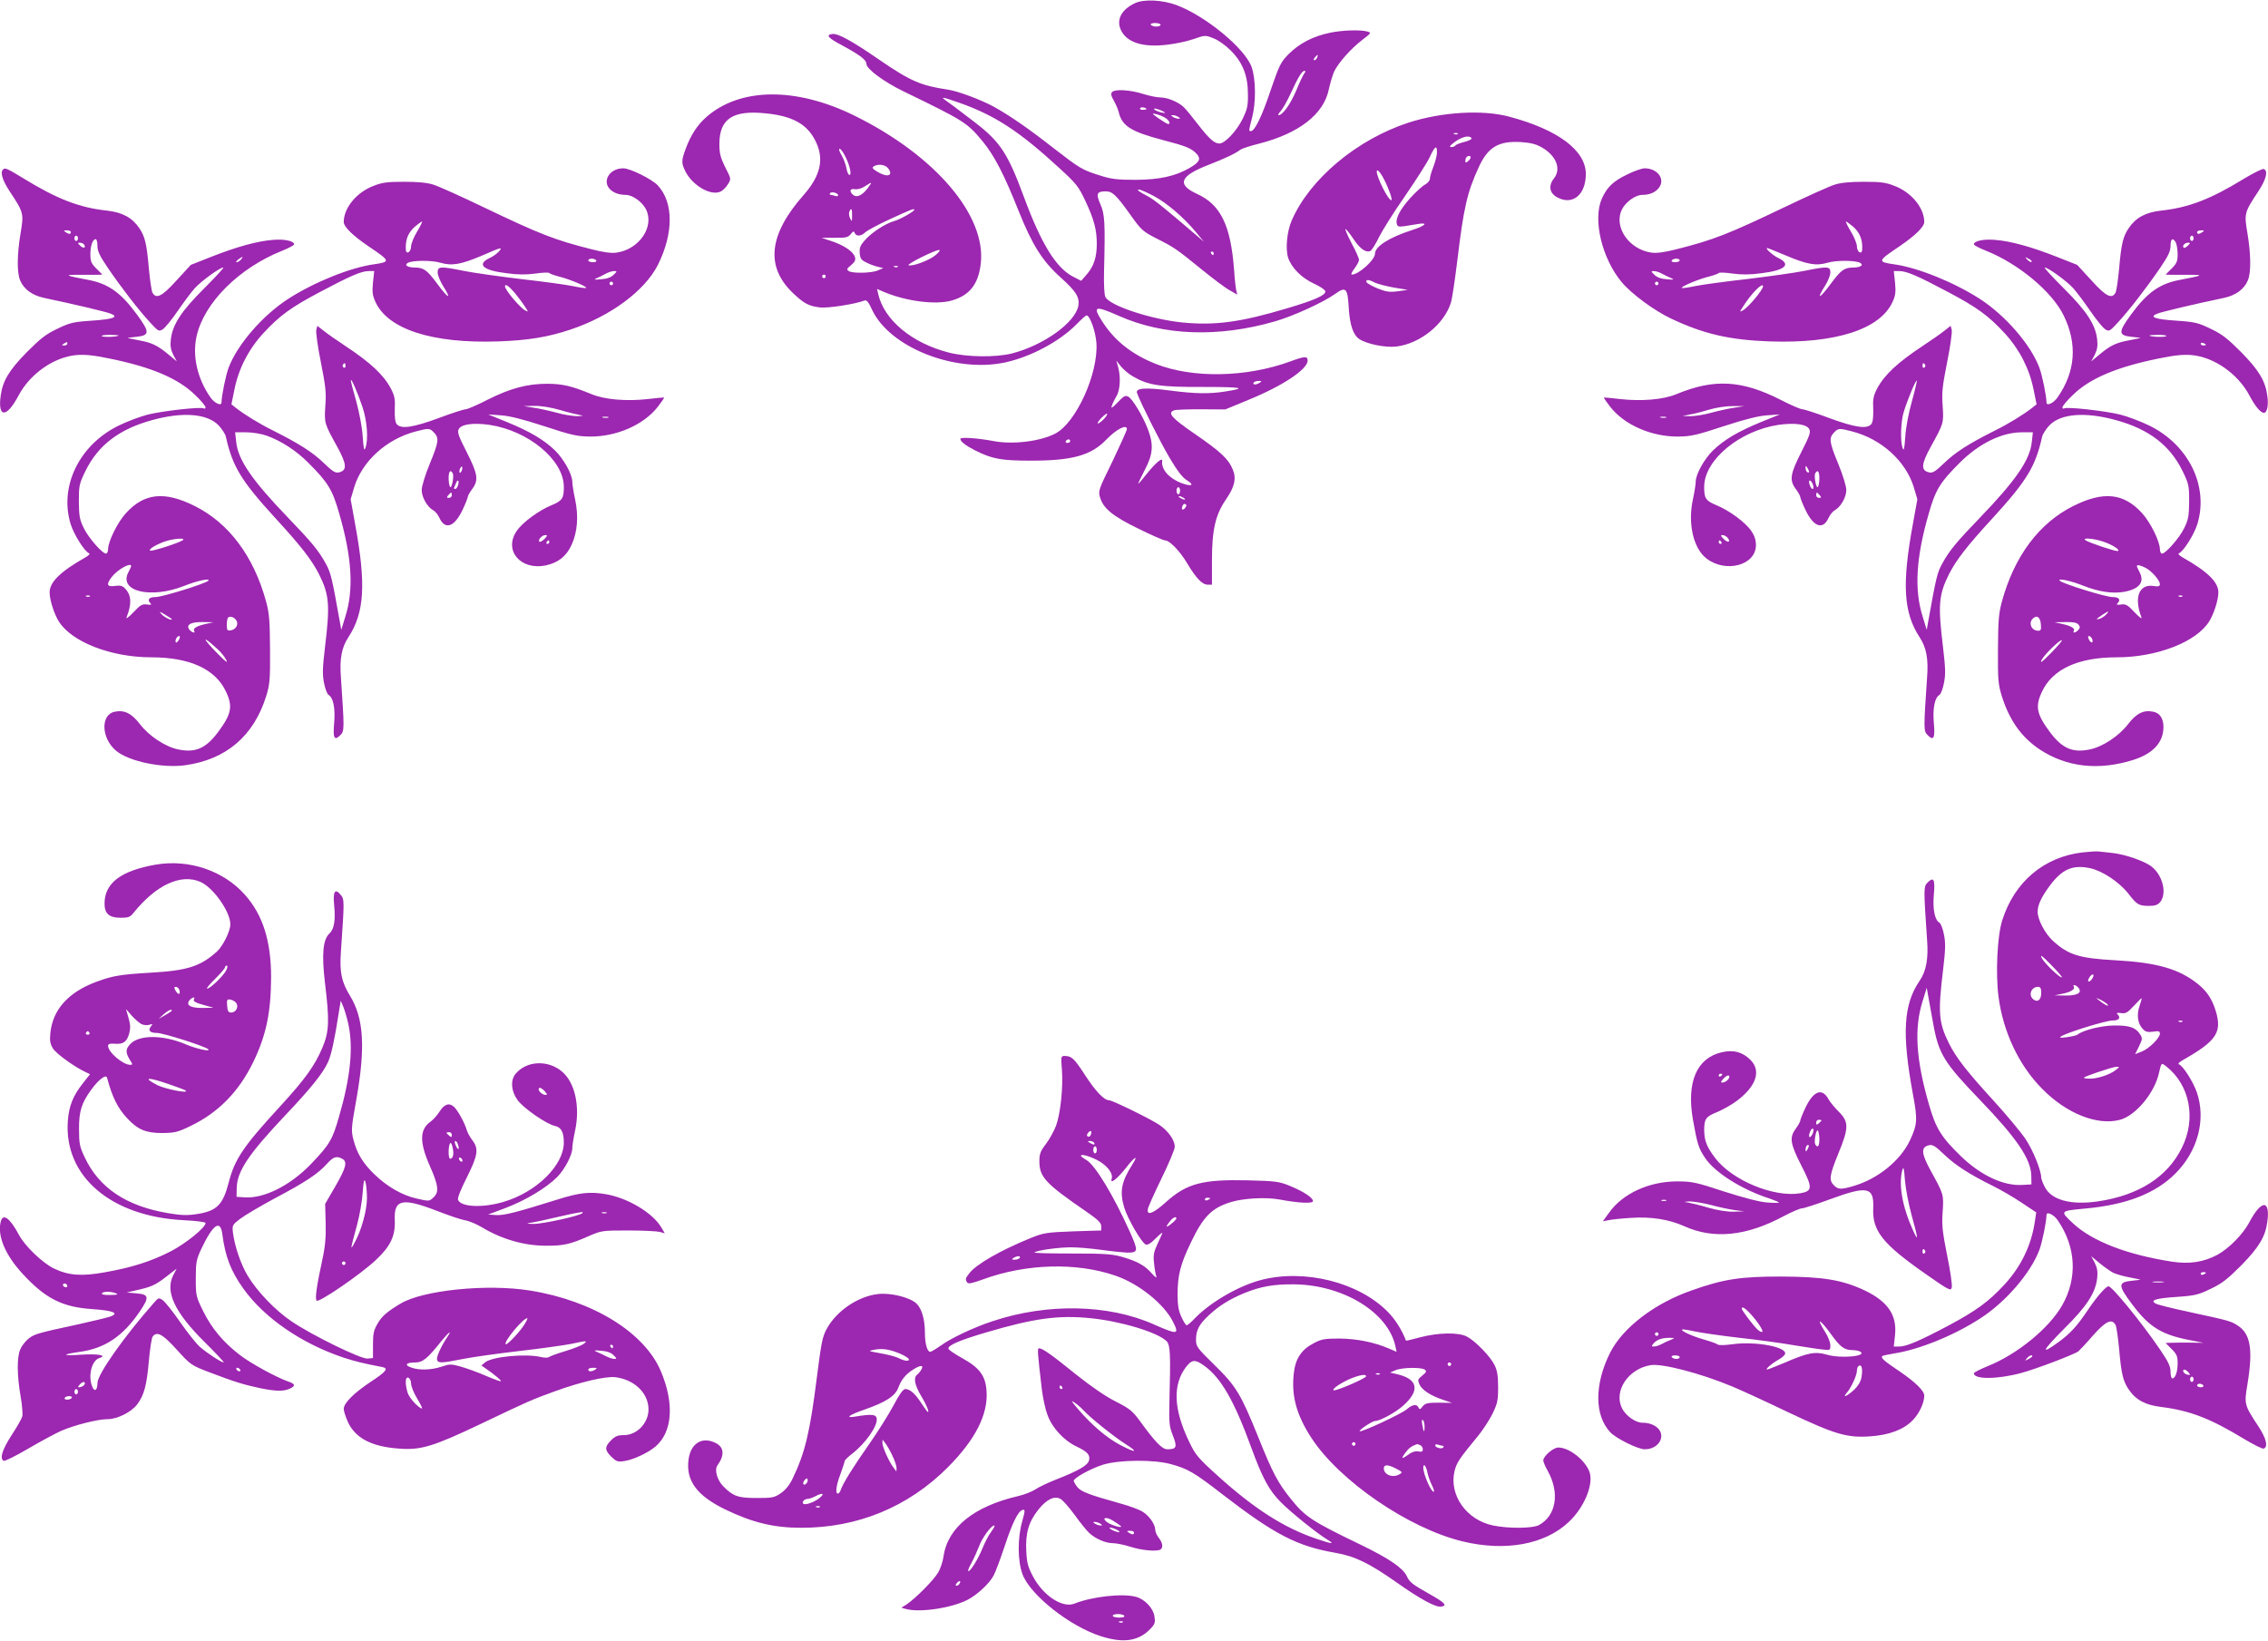 <?xml version="1.0" standalone="no"?>
<!DOCTYPE svg PUBLIC "-//W3C//DTD SVG 20010904//EN"
 "http://www.w3.org/TR/2001/REC-SVG-20010904/DTD/svg10.dtd">
<svg version="1.0" xmlns="http://www.w3.org/2000/svg"
 width="1280pt" height="926pt" viewBox="0 0 1280 926"
 preserveAspectRatio="xMidYMid meet">
<g transform="translate(0,926) scale(0.1,-0.1)"
fill="#9c27b0" stroke="none">
<path d="M6405 9242 c-75 -36 -104 -90 -81 -147 31 -74 125 -105 266 -87 47 5
113 20 148 32 62 22 65 22 110 4 27 -10 68 -39 98 -69 67 -67 97 -141 97 -247
1 -66 -4 -85 -31 -141 -34 -68 -99 -137 -130 -137 -29 0 -58 27 -121 108 -32
42 -69 87 -82 99 -32 29 -91 53 -131 53 -18 0 -62 9 -97 20 -73 23 -157 28
-174 11 -9 -9 -7 -21 9 -49 12 -20 24 -50 28 -66 19 -78 69 -109 251 -157 131
-34 160 -46 190 -79 24 -27 14 -46 -41 -78 -82 -47 -170 -66 -304 -67 -104 0
-138 4 -200 24 -103 32 -114 39 -264 155 -139 109 -246 183 -336 233 -73 40
-204 89 -260 97 -153 23 -210 47 -388 169 -155 107 -234 150 -265 145 -38 -5
-24 -22 54 -63 103 -56 139 -83 139 -106 0 -28 100 -102 210 -155 342 -166
358 -176 445 -281 67 -81 122 -188 204 -394 76 -190 134 -283 237 -375 87 -78
108 -112 100 -160 -18 -95 -196 -223 -375 -269 -92 -23 -254 -21 -356 5 -208
53 -366 184 -399 332 l-6 27 37 -16 c127 -54 295 -75 385 -49 100 29 149 91
163 206 33 272 -255 611 -710 836 -331 164 -648 161 -839 -7 -51 -45 -88 -102
-117 -181 -24 -66 -24 -79 0 -127 41 -79 142 -137 196 -113 14 6 33 25 43 42
19 30 19 30 -15 96 -27 55 -33 78 -33 131 0 143 76 193 264 173 148 -15 230
-60 277 -153 52 -101 32 -197 -65 -307 -197 -223 -217 -403 -63 -552 64 -61
90 -75 153 -83 43 -6 199 18 254 39 11 4 23 -10 42 -53 99 -211 465 -357 749
-297 145 31 308 118 404 215 27 28 53 51 57 51 19 0 51 -89 56 -156 11 -172
-114 -449 -232 -511 -84 -44 -237 -63 -346 -43 -95 18 -190 24 -190 13 0 -15
30 -38 85 -66 96 -48 147 -57 314 -57 235 0 340 30 426 120 56 58 115 88 115
58 0 -7 -37 -88 -81 -181 -80 -163 -82 -168 -70 -206 18 -61 73 -106 218 -176
73 -36 139 -65 148 -65 26 0 85 -61 126 -131 50 -83 84 -119 115 -119 l24 0 0
138 c0 174 20 258 81 346 47 69 58 116 36 167 -24 59 -69 100 -211 198 -134
92 -159 120 -120 135 9 4 78 6 153 6 l136 -1 133 55 c193 79 332 172 332 221
0 26 -17 25 -98 -5 -249 -91 -552 -96 -759 -14 -136 54 -234 132 -303 241 -55
86 -41 90 95 30 252 -112 562 -123 880 -31 102 29 273 107 340 155 61 44 71
33 77 -79 6 -97 25 -153 60 -176 42 -28 148 -49 208 -42 133 16 269 124 308
246 7 19 23 128 37 242 36 298 55 381 120 523 52 115 113 151 240 143 56 -4
84 -11 120 -32 79 -47 107 -120 65 -173 -33 -42 -25 -85 21 -108 86 -45 159
17 159 133 0 133 -158 251 -434 324 -151 40 -380 26 -566 -34 -292 -95 -560
-319 -661 -555 -26 -62 -35 -158 -19 -208 19 -57 77 -115 148 -147 35 -16 62
-35 62 -43 0 -22 -61 -49 -212 -94 -267 -80 -409 -99 -596 -81 -176 18 -407
94 -433 143 -7 11 -10 73 -8 151 7 272 4 317 -21 374 -26 59 -20 72 31 72 37
0 59 -21 137 -130 63 -89 72 -96 147 -135 102 -51 113 -59 256 -175 65 -53
137 -107 160 -119 l42 -24 -6 24 c-3 13 -9 65 -12 114 -19 254 -76 370 -210
431 -116 53 -95 102 67 164 90 35 154 65 178 85 8 6 56 22 105 34 227 58 367
167 395 309 7 32 20 75 29 97 23 49 94 130 161 181 48 37 50 39 28 46 -41 11
-141 8 -213 -7 -95 -20 -170 -59 -231 -119 -47 -48 -53 -61 -103 -206 -49
-147 -90 -230 -111 -230 -13 0 -13 1 6 74 23 86 22 218 -2 287 -37 105 -257
287 -423 350 -81 30 -185 35 -236 11z m145 -122 c0 -5 -11 -10 -24 -10 -14 0
-28 5 -31 10 -4 6 7 10 24 10 17 0 31 -4 31 -10z m884 -185 c-4 -8 -11 -15
-16 -15 -6 0 -5 6 2 15 7 8 14 15 16 15 2 0 1 -7 -2 -15z m-72 -88 c-6 -7 -27
-50 -46 -97 -33 -78 -77 -140 -100 -140 -5 0 0 10 12 23 11 12 37 57 56 99 41
90 64 128 78 128 7 0 7 -5 0 -13z m-1945 -168 c199 -71 335 -159 562 -368 96
-88 108 -103 147 -186 49 -105 64 -162 64 -241 0 -76 -17 -127 -56 -172 l-32
-37 -47 24 c-95 50 -178 184 -275 446 -92 249 -134 313 -276 423 -122 93 -139
106 -165 124 -34 24 -22 22 78 -13z m1053 -35 c0 -2 -9 -4 -21 -4 -11 0 -18 4
-14 10 5 8 35 3 35 -6z m100 -16 c10 -6 6 -7 -15 -3 -16 4 -34 11 -40 17 -12
12 31 1 55 -14z m8 -34 c21 -14 30 -34 15 -34 -5 0 -28 14 -53 31 -41 29 -42
31 -15 25 17 -4 40 -14 53 -22z m72 6 c13 -9 13 -10 0 -10 -8 0 -22 5 -30 10
-13 9 -13 10 0 10 8 0 22 -5 30 -10z m1577 -96 c-3 -3 -12 -4 -19 -1 -8 3 -5
6 6 6 11 1 17 -2 13 -5z m78 -24 c3 -5 -15 -15 -40 -21 -25 -6 -48 -15 -51
-20 -3 -5 -13 -9 -22 -9 -13 0 -12 5 8 21 45 36 92 49 105 29z m-195 -80 c0
-16 -9 -52 -20 -80 -11 -28 -20 -59 -20 -69 0 -10 -12 -24 -26 -32 -15 -7 -53
-42 -85 -77 -58 -64 -86 -119 -75 -148 6 -17 7 -17 114 1 67 12 49 -9 -30 -34
-127 -41 -208 -92 -208 -133 0 -35 -92 -118 -131 -118 -6 0 0 15 15 34 14 19
26 41 26 49 0 9 -18 50 -41 92 -22 42 -38 79 -36 82 3 2 22 -21 43 -52 38 -58
71 -82 97 -72 8 3 31 39 50 79 20 40 86 145 147 232 60 88 123 185 138 217 30
65 42 73 42 29z m-3335 -32 c25 -52 33 -104 16 -94 -5 3 -12 22 -15 41 -4 20
-16 51 -27 70 -13 21 -16 35 -10 35 7 0 23 -24 36 -52z m3525 3 c0 -5 -7 -14
-15 -21 -12 -10 -15 -10 -15 2 0 8 3 18 7 21 9 10 23 9 23 -2z m-3286 -63 c29
-41 -7 -51 -63 -17 -27 16 -31 23 -20 30 26 16 67 10 83 -13z m2797 -60 c28
-54 50 -118 41 -118 -17 0 -82 128 -82 162 0 18 21 -4 41 -44z m-2916 -53
c-31 -39 -60 -52 -80 -35 -24 20 -18 38 10 32 15 -2 38 4 57 17 43 27 43 27
13 -14z m1616 -41 c74 -39 171 -122 241 -207 l43 -52 -50 43 c-168 144 -230
194 -263 212 -56 29 -70 40 -53 40 7 0 44 -16 82 -36z m-1781 4 c0 -6 -7 -7
-16 -4 -9 3 -20 6 -25 6 -6 0 -8 4 -5 9 8 12 46 2 46 -11z m79 -115 c0 -34 -1
-36 -11 -16 -6 12 -8 29 -5 37 11 27 17 18 16 -21z m351 33 c0 -9 -81 -55
-114 -64 -50 -14 -128 -65 -166 -109 -25 -28 -30 -42 -28 -71 2 -31 9 -40 38
-54 19 -10 49 -20 65 -24 l30 -7 -30 -13 c-35 -16 -144 -18 -165 -4 -13 9 -11
14 14 34 21 18 26 29 21 45 -9 31 -61 66 -129 89 l-60 20 74 0 c63 -1 76 2 91
20 14 18 18 19 23 7 8 -21 36 -19 61 5 11 10 74 44 140 74 115 53 135 61 135
52z m120 -256 c-36 -30 -130 -65 -152 -57 -14 5 148 86 172 86 9 0 0 -12 -20
-29z m1570 10 c0 -5 -2 -10 -4 -10 -3 0 -8 5 -11 10 -3 6 -1 10 4 10 6 0 11
-4 11 -10z m-1783 -76 c-3 -3 -12 -4 -19 -1 -8 3 -5 6 6 6 11 1 17 -2 13 -5z
m-407 -54 c0 -5 -4 -10 -10 -10 -5 0 -10 5 -10 10 0 6 5 10 10 10 6 0 10 -4
10 -10z m3099 -35 c16 -8 64 -20 107 -28 l79 -13 -56 -8 c-47 -6 -66 -3 -114
16 -32 13 -60 29 -63 36 -5 16 13 15 47 -3z m-1366 -529 c88 -51 153 -61 395
-60 222 0 253 -6 131 -25 -90 -15 -173 -14 -317 5 -138 18 -195 14 -185 -14
19 -54 132 -279 185 -368 44 -74 72 -110 97 -125 46 -28 25 -37 -33 -15 -69
27 -113 77 -107 124 4 24 -37 -10 -85 -70 -25 -32 -47 -58 -50 -58 -2 0 14 34
36 76 47 89 52 142 19 230 -28 74 -87 172 -111 185 -17 9 -26 4 -60 -32 -32
-33 -39 -37 -33 -19 4 13 16 37 26 54 21 34 25 110 9 166 l-10 35 26 -33 c14
-17 44 -43 67 -56z m717 -36 c-20 -13 -43 -13 -35 0 3 6 16 10 28 10 18 0 19
-2 7 -10z m-880 -205 c-13 -14 -28 -25 -34 -25 -5 0 3 13 19 30 16 16 31 28
33 25 3 -3 -5 -16 -18 -30z m-190 -125 c0 -5 -7 -10 -16 -10 -8 0 -12 5 -9 10
3 6 10 10 16 10 5 0 9 -4 9 -10z m620 -280 c0 -11 -4 -20 -10 -20 -5 0 -10 9
-10 20 0 11 5 20 10 20 6 0 10 -9 10 -20z m20 -40 c8 -5 11 -10 5 -10 -5 0
-17 5 -25 10 -8 5 -10 10 -5 10 6 0 17 -5 25 -10z m9 -56 c-14 -18 -24 -11
-15 11 3 9 11 13 16 10 8 -5 7 -11 -1 -21z"/>
<path d="M17 8303 c-17 -16 -3 -61 37 -122 80 -121 81 -125 62 -238 -20 -120
-21 -223 -2 -266 20 -49 68 -84 133 -98 176 -37 352 -79 377 -89 50 -19 15
-32 -108 -40 -104 -7 -123 -12 -193 -46 -64 -30 -95 -55 -172 -132 -100 -102
-136 -162 -147 -245 -18 -128 34 -127 102 3 65 121 199 215 326 226 46 4 96
-1 188 -20 235 -48 386 -112 481 -205 33 -31 59 -63 59 -70 0 -7 -4 -9 -10 -6
-16 10 -231 -14 -316 -35 -43 -11 -117 -39 -164 -62 -223 -109 -337 -344 -271
-557 18 -58 79 -155 104 -164 7 -2 -3 -13 -21 -23 -141 -80 -202 -139 -202
-198 0 -41 25 -120 51 -162 72 -117 295 -204 523 -204 218 0 363 -67 422 -195
39 -83 30 -126 -46 -228 -69 -92 -128 -117 -224 -97 -73 15 -166 76 -218 145
-46 59 -86 79 -140 68 -82 -16 -77 -151 8 -221 72 -60 262 -99 390 -81 230 32
386 165 456 389 21 68 23 92 22 265 -1 161 -4 202 -22 269 -70 257 -211 445
-405 541 -169 84 -283 72 -386 -41 -47 -51 -101 -160 -101 -204 0 -10 -4 -21
-9 -24 -15 -10 -100 85 -128 143 -24 49 -27 68 -28 151 0 90 2 99 38 173 71
144 189 235 376 286 171 47 308 37 373 -28 20 -21 40 -51 43 -67 37 -166 86
-247 275 -454 150 -163 209 -240 250 -320 59 -118 63 -174 34 -414 -14 -118
-15 -154 -5 -202 6 -32 18 -62 25 -66 27 -15 39 -76 32 -158 -8 -87 1 -103 35
-69 23 23 23 31 3 326 -8 105 4 168 42 226 91 139 101 299 38 640 l-25 139 20
68 c45 147 182 272 348 315 74 19 78 19 103 -7 29 -31 26 -53 -25 -177 -26
-63 -45 -126 -45 -147 0 -41 32 -96 65 -114 11 -6 26 -24 34 -41 32 -72 85
-55 132 44 16 34 29 67 29 73 0 5 11 25 25 44 37 50 32 84 -31 208 -47 92 -54
113 -45 130 15 28 82 37 174 24 218 -33 416 -196 419 -346 1 -68 -8 -82 -68
-107 -72 -29 -166 -98 -198 -146 -75 -110 22 -224 165 -194 70 15 116 52 145
116 33 72 40 161 20 255 -9 41 -16 86 -16 100 0 43 -48 129 -98 178 -64 61
-140 106 -271 160 l-106 43 70 -5 c49 -3 122 -21 245 -61 155 -51 185 -58 260
-59 151 -1 305 67 384 170 20 26 35 48 34 50 -2 1 -41 -2 -88 -8 -123 -14
-248 -4 -323 28 -113 46 -160 57 -247 58 -115 0 -211 -26 -338 -90 -58 -30
-114 -54 -124 -54 -10 0 -79 -22 -153 -50 -144 -53 -212 -63 -236 -34 -9 11
-12 39 -11 84 3 57 -1 76 -22 117 -41 77 -114 146 -261 243 -44 29 -97 66
-117 82 l-37 29 -6 -23 c-3 -13 8 -95 26 -183 27 -136 31 -173 25 -247 -6 -97
-6 -97 68 -231 53 -97 56 -132 10 -143 -21 -5 -35 3 -87 53 -63 61 -139 109
-284 182 -81 40 -163 91 -212 129 l-25 20 17 83 c23 117 80 228 163 318 92
100 159 148 320 233 173 92 234 118 275 118 l31 0 -7 -64 c-5 -53 -3 -73 13
-108 69 -156 321 -238 694 -225 168 6 280 24 408 67 227 76 419 219 493 365
89 178 89 353 -1 449 -33 35 -156 96 -194 96 -42 0 -75 -20 -89 -51 -21 -52
28 -99 103 -99 37 0 92 -39 113 -80 51 -98 -37 -228 -166 -246 -31 -4 -74 2
-144 20 -205 52 -285 83 -605 236 -129 62 -257 120 -285 128 -34 11 -86 16
-165 16 -96 0 -125 -4 -174 -24 -94 -36 -166 -124 -166 -203 0 -27 51 -77 141
-138 123 -83 125 -87 28 -101 -131 -18 -337 -101 -481 -194 -145 -93 -289
-259 -338 -390 -16 -44 -39 -155 -40 -196 0 -22 -41 -3 -63 30 -73 105 -102
232 -78 342 41 189 238 387 484 485 37 15 67 31 67 36 0 19 -56 31 -120 25
-88 -7 -201 -38 -344 -94 l-119 -47 -80 -87 c-83 -92 -116 -108 -137 -69 -5
11 -14 72 -20 137 -12 138 -22 179 -53 225 -40 60 -95 90 -181 100 -158 17
-281 64 -475 183 -94 57 -103 61 -114 49z m2337 -350 c-19 -31 -34 -69 -34
-84 0 -15 -7 -29 -15 -33 -12 -4 -15 3 -15 29 0 49 17 86 53 117 18 15 35 27
39 28 3 0 -9 -26 -28 -57z m-1954 -3 c0 -13 -11 -13 -30 0 -12 8 -11 10 8 10
12 0 22 -4 22 -10z m40 -35 c0 -8 -4 -15 -10 -15 -5 0 -10 7 -10 15 0 8 5 15
10 15 6 0 10 -7 10 -15z m110 -43 c0 -30 13 -57 60 -126 73 -107 173 -237 238
-307 45 -49 49 -51 70 -38 13 8 51 54 85 104 34 49 77 107 96 128 37 41 142
117 161 117 6 0 -43 -53 -107 -117 -130 -129 -180 -206 -189 -290 -4 -36 0
-57 14 -86 l20 -37 -47 39 c-61 51 -94 67 -166 80 -32 6 -61 12 -64 13 -3 1
19 4 49 7 76 8 76 26 2 127 -91 124 -162 174 -278 195 -127 24 -134 28 -54 28
41 0 89 0 106 0 l32 1 -34 34 c-29 29 -34 41 -34 81 0 48 13 85 30 85 6 0 10
-17 10 -38z m-75 7 c12 -19 -5 -23 -22 -6 -16 16 -16 17 -1 17 9 0 20 -5 23
-11z m2340 -39 c-11 -12 -33 -28 -51 -36 -76 -36 -39 -70 94 -86 65 -9 112 -9
164 -2 40 6 75 7 78 3 3 -4 28 -13 55 -20 58 -14 160 -57 153 -64 -2 -3 -36 2
-74 10 -38 8 -170 26 -294 40 -124 15 -268 35 -322 46 -134 27 -148 26 -148
-9 0 -15 14 -49 30 -75 52 -82 31 -75 -32 11 -58 78 -76 91 -125 92 -42 0 -63
13 -42 26 25 15 135 16 185 1 65 -19 116 -10 238 42 105 46 116 49 91 21z
m-1455 -45 c-7 -8 -18 -15 -24 -15 -6 0 -2 7 8 15 25 19 32 19 16 0z m2005 -5
c4 -6 -5 -10 -19 -10 -14 0 -26 5 -26 10 0 6 9 10 19 10 11 0 23 -4 26 -10z
m98 -81 c-14 -14 -37 -23 -69 -25 -43 -4 -46 -3 -24 7 14 6 36 17 50 25 14 7
34 14 45 14 19 0 19 -1 -2 -21z m-3 -49 c0 -5 -4 -10 -10 -10 -5 0 -10 5 -10
10 0 6 5 10 10 10 6 0 10 -4 10 -10z m-554 -54 c20 -25 46 -59 57 -77 20 -31
20 -31 1 -21 -30 16 -114 116 -114 136 0 17 23 1 56 -38z m-2237 -240 c-8 -8
-88 -10 -95 -3 -4 4 17 7 46 7 29 0 51 -2 49 -4z m-289 -46 c0 -5 -8 -10 -17
-10 -15 0 -16 2 -3 10 19 12 20 12 20 0z m1570 -126 c0 -8 -5 -12 -10 -9 -6 4
-8 11 -5 16 9 14 15 11 15 -7z m96 -232 c26 -77 34 -185 16 -231 -7 -19 -10
-5 -15 65 -3 52 -19 134 -36 197 -17 59 -31 113 -31 120 1 18 38 -68 66 -151z
m1114 -16 c47 -14 99 -26 115 -29 22 -3 18 -4 -15 -6 -25 0 -79 8 -120 20 -41
11 -99 24 -130 28 l-55 9 60 1 c38 1 93 -8 145 -23z m273 -43 c-7 -2 -21 -2
-30 0 -10 3 -4 5 12 5 17 0 24 -2 18 -5z m-1928 -102 c81 -29 167 -84 236
-154 110 -110 135 -150 174 -287 72 -249 82 -429 34 -580 l-23 -75 -7 40 c-46
257 -52 283 -81 335 -40 73 -81 122 -214 260 -202 210 -281 325 -291 426 l-6
54 62 0 c35 0 85 -8 116 -19z m1101 -197 c-4 -9 -9 -15 -11 -12 -3 3 -3 13 1
22 4 9 9 15 11 12 3 -3 3 -13 -1 -22z m-51 -15 c8 -13 -3 -79 -13 -79 -4 0 -9
20 -10 45 -1 43 9 58 23 34z m30 -68 c-3 -12 -11 -21 -16 -21 -6 0 -8 3 -6 8
2 4 7 16 11 26 9 25 20 13 11 -13z m-35 -56 c0 -8 -7 -15 -16 -15 -14 0 -14 3
-4 15 7 8 14 15 16 15 2 0 4 -7 4 -15z m523 -247 c-13 -12 -25 -19 -29 -15
-10 10 16 37 34 37 13 0 12 -4 -5 -22z m-2043 -8 c-25 -16 -169 -62 -181 -58
-16 5 28 33 82 52 50 17 124 22 99 6z m2070 -10 c0 -5 -5 -10 -11 -10 -5 0 -7
5 -4 10 3 6 8 10 11 10 2 0 4 -4 4 -10z m-2360 -135 c0 -4 -7 -19 -16 -36 -55
-107 127 -151 318 -75 70 28 149 45 133 28 -18 -17 -259 -92 -298 -92 -37 0
-48 -15 -27 -36 7 -7 1 -9 -20 -6 -27 4 -38 -2 -77 -44 -26 -27 -43 -40 -39
-29 30 76 28 124 -6 161 -16 18 -27 21 -59 17 -46 -7 -51 9 -17 52 32 41 108
83 108 60z m-233 -171 c-3 -3 -12 -4 -19 -1 -8 3 -5 6 6 6 11 1 17 -2 13 -5z
m463 -129 c0 -10 -41 10 -57 27 -17 19 -15 19 20 -2 20 -12 37 -23 37 -25z
m364 -7 c14 -23 -3 -52 -33 -56 -18 -3 -21 2 -21 31 0 18 3 37 7 41 11 11 35
3 47 -16z m-174 -20 c-49 -11 -73 -25 -64 -39 9 -15 -13 -10 -26 6 -23 28 5
45 74 44 l61 -1 -45 -10z m-150 -89 c-7 -11 -14 -18 -17 -15 -8 8 5 36 17 36
7 0 7 -6 0 -21z m218 -53 c19 -17 41 -44 49 -61 11 -21 -4 -10 -51 38 -89 91
-87 105 2 23z"/>
<path d="M9185 8276 c-80 -38 -115 -72 -144 -136 -53 -117 -1 -337 111 -472
55 -66 183 -161 281 -207 182 -86 329 -120 555 -128 373 -13 625 69 694 225
16 35 18 55 13 108 l-7 64 31 0 c41 0 102 -26 275 -118 161 -85 228 -133 320
-233 83 -90 140 -201 163 -318 l17 -83 -25 -20 c-49 -38 -131 -89 -212 -129
-145 -73 -221 -121 -284 -182 -52 -50 -66 -58 -87 -53 -46 11 -43 46 10 143
74 134 74 134 68 231 -6 74 -2 111 25 247 18 88 29 170 26 183 l-6 23 -37 -29
c-20 -16 -73 -53 -117 -82 -147 -97 -220 -166 -261 -243 -21 -41 -25 -60 -22
-117 1 -45 -2 -73 -11 -84 -24 -29 -92 -19 -236 34 -74 28 -143 50 -153 50
-10 0 -66 24 -124 54 -219 111 -374 119 -585 32 -75 -32 -200 -42 -323 -28
-47 6 -86 9 -88 8 -1 -2 14 -24 34 -50 79 -103 233 -171 384 -170 75 1 105 8
260 59 123 40 196 58 245 61 l70 5 -106 -43 c-131 -54 -207 -99 -271 -160 -50
-49 -98 -135 -98 -178 0 -14 -7 -59 -16 -100 -29 -137 3 -276 78 -333 109 -83
278 -37 278 76 0 29 -8 54 -26 80 -32 48 -126 117 -198 146 -60 25 -69 39 -68
107 3 150 201 313 419 346 92 13 159 4 174 -24 9 -17 2 -38 -45 -130 -63 -124
-68 -158 -31 -208 14 -19 25 -39 25 -44 0 -6 13 -39 29 -73 47 -99 100 -116
132 -44 8 17 23 35 34 41 33 18 65 73 65 114 0 21 -19 84 -45 147 -51 124 -54
146 -25 177 25 26 29 26 103 7 166 -43 303 -168 348 -315 l20 -68 -25 -139
c-63 -341 -53 -501 38 -640 38 -58 50 -121 42 -226 -20 -295 -20 -303 3 -326
34 -34 43 -18 35 69 -7 82 5 143 32 158 7 4 19 34 25 66 10 48 9 84 -5 202
-29 240 -25 296 34 414 41 80 100 157 250 320 189 207 238 288 275 454 3 16
23 46 43 67 65 65 202 75 373 28 187 -51 305 -142 376 -286 36 -74 38 -83 38
-173 -1 -83 -4 -102 -28 -151 -28 -58 -113 -153 -128 -143 -5 3 -9 14 -9 24 0
44 -54 153 -101 204 -103 113 -217 125 -386 41 -194 -96 -335 -284 -405 -541
-18 -67 -21 -108 -22 -269 -1 -173 1 -197 22 -265 43 -136 110 -230 212 -299
154 -102 335 -122 533 -59 110 36 167 99 167 185 0 48 -21 79 -58 86 -54 11
-94 -9 -140 -68 -52 -69 -145 -130 -218 -145 -96 -20 -155 5 -224 97 -76 102
-85 145 -46 228 59 128 204 195 422 195 228 0 451 87 523 204 26 42 51 121 51
162 0 59 -61 118 -202 198 -18 10 -28 21 -21 23 25 9 86 106 104 164 66 213
-48 448 -271 557 -47 23 -121 51 -164 62 -85 21 -300 45 -316 35 -6 -3 -10 -1
-10 6 0 7 26 39 59 70 95 93 246 157 481 205 92 19 142 24 188 20 127 -11 261
-105 326 -226 33 -63 64 -100 83 -100 18 0 27 43 19 97 -11 83 -47 143 -147
245 -77 77 -108 102 -172 132 -70 34 -89 39 -193 46 -123 8 -158 21 -108 40
25 10 201 52 377 89 65 14 113 49 133 98 19 43 18 146 -2 266 -19 113 -18 117
62 238 44 67 56 115 30 125 -7 3 -55 -21 -107 -52 -194 -119 -316 -166 -475
-183 -86 -10 -141 -40 -181 -100 -31 -46 -41 -87 -53 -225 -6 -65 -15 -126
-20 -137 -21 -39 -54 -23 -137 69 l-80 87 -119 47 c-143 56 -256 87 -344 94
-64 6 -120 -6 -120 -25 0 -5 30 -21 68 -36 184 -73 374 -232 439 -366 78 -160
67 -316 -34 -461 -22 -33 -63 -52 -63 -30 -1 41 -24 152 -40 196 -49 131 -193
297 -338 390 -144 93 -350 176 -481 194 -97 14 -95 18 28 101 90 61 141 111
141 138 0 79 -72 167 -166 203 -49 20 -78 24 -174 24 -79 0 -131 -5 -165 -16
-27 -8 -156 -66 -285 -128 -320 -153 -400 -184 -605 -236 -70 -18 -113 -24
-144 -20 -129 18 -217 148 -166 246 21 41 76 80 113 80 45 0 79 16 98 45 31
48 -14 105 -84 105 -15 0 -59 -15 -97 -34z m1272 -294 c36 -31 53 -68 53 -117
0 -26 -3 -33 -15 -29 -8 4 -15 18 -15 33 0 15 -15 53 -34 84 -19 31 -31 57
-28 57 4 -1 21 -13 39 -28z m1973 -32 c-19 -13 -30 -13 -30 0 0 6 10 10 23 10
18 0 19 -2 7 -10z m-50 -35 c0 -8 -4 -15 -10 -15 -5 0 -10 7 -10 15 0 8 5 15
10 15 6 0 10 -7 10 -15z m-100 -24 c5 -11 10 -41 10 -66 0 -40 -5 -52 -34 -81
l-34 -34 32 -1 c17 0 65 0 106 0 80 0 73 -4 -54 -28 -116 -21 -187 -71 -278
-195 -74 -101 -74 -119 2 -127 30 -3 52 -6 49 -7 -3 -1 -32 -7 -64 -13 -72
-13 -105 -29 -166 -80 l-47 -39 20 37 c14 29 18 50 14 86 -9 84 -59 161 -189
290 -64 64 -113 117 -107 117 19 0 124 -76 161 -117 19 -21 62 -79 96 -128 34
-50 72 -96 85 -104 21 -13 25 -11 70 38 65 70 165 200 238 307 47 69 60 96 60
126 0 41 13 49 30 19z m67 -18 c-9 -9 -19 -14 -23 -11 -10 10 6 28 24 28 15 0
15 -1 -1 -17z m-2273 -53 c125 -53 175 -62 240 -43 50 15 160 14 185 -1 21
-13 0 -26 -42 -26 -49 -1 -67 -14 -125 -92 -63 -86 -84 -93 -32 -11 17 26 30
60 30 75 0 35 -14 36 -148 9 -54 -11 -198 -31 -322 -46 -124 -14 -256 -32
-294 -40 -38 -8 -72 -13 -74 -10 -7 7 95 50 153 64 27 7 52 16 55 20 3 4 38 3
78 -3 52 -7 99 -7 164 2 133 16 170 50 94 86 -30 14 -77 56 -62 56 3 0 48 -18
100 -40z m1392 -38 c-4 -3 -14 2 -24 12 -16 18 -16 18 6 6 13 -6 21 -14 18
-18z m-1986 8 c0 -5 -12 -10 -26 -10 -14 0 -23 4 -19 10 3 6 15 10 26 10 10 0
19 -4 19 -10z m-102 -74 c15 -8 38 -19 52 -25 22 -10 19 -11 -24 -7 -32 2 -55
11 -69 25 -20 19 -20 21 -3 21 10 0 30 -6 44 -14z m-18 -56 c0 -5 -4 -10 -10
-10 -5 0 -10 5 -10 10 0 6 5 10 10 10 6 0 10 -4 10 -10z m590 -16 c0 -20 -84
-120 -114 -136 -19 -10 -19 -10 1 21 46 74 113 141 113 115z m2276 -281 c-7
-7 -87 -5 -95 3 -2 2 20 4 49 4 29 0 50 -3 46 -7z m224 -49 c0 -2 -7 -4 -15
-4 -8 0 -15 4 -15 10 0 5 7 7 15 4 8 -4 15 -8 15 -10z m-1585 -113 c3 -5 1
-12 -5 -16 -5 -3 -10 1 -10 9 0 18 6 21 15 7z m-75 -207 c-18 -64 -34 -146
-37 -198 -5 -70 -8 -84 -15 -65 -14 37 -11 148 6 203 21 69 70 188 74 177 1
-4 -11 -57 -28 -117z m-1000 -35 c-31 -4 -89 -17 -130 -28 -41 -12 -95 -20
-120 -20 l-45 1 45 9 c25 4 74 17 110 28 38 11 92 19 130 19 l65 0 -55 -9z
m-387 -56 c-7 -2 -21 -2 -30 0 -10 3 -4 5 12 5 17 0 24 -2 18 -5z m2064 -137
c-10 -101 -89 -216 -291 -426 -133 -138 -174 -187 -214 -260 -29 -52 -35 -78
-81 -335 l-7 -40 -23 75 c-48 151 -38 331 34 580 39 137 64 177 174 287 109
109 236 172 350 173 l64 0 -6 -54z m-1257 -169 c0 -5 -4 -5 -10 -2 -5 3 -10
14 -10 23 0 15 2 15 10 2 5 -8 10 -19 10 -23z m58 -42 c-1 -25 -6 -45 -10 -45
-10 0 -21 66 -13 79 14 24 24 9 23 -34z m-35 -35 c3 -11 2 -20 -3 -20 -8 0
-20 24 -20 41 0 17 17 1 23 -21z m37 -55 c10 -12 10 -15 -4 -15 -9 0 -16 7
-16 15 0 8 2 15 4 15 2 0 9 -7 16 -15z m-520 -240 c21 -25 1 -31 -22 -7 -18
18 -19 22 -6 22 8 0 21 -7 28 -15z m2117 -21 c54 -17 109 -53 82 -54 -18 0
-150 44 -176 59 -30 17 36 14 94 -5z m-2152 -4 c3 -5 1 -10 -4 -10 -6 0 -11 5
-11 10 0 6 2 10 4 10 3 0 8 -4 11 -10z m2394 -145 c34 -17 81 -71 81 -92 0
-12 -8 -15 -39 -10 -80 10 -108 -67 -65 -178 4 -11 -13 2 -39 29 -39 42 -50
48 -77 44 -21 -3 -27 -1 -20 6 21 21 10 36 -27 36 -39 0 -280 75 -298 92 -16
17 63 0 133 -28 88 -35 167 -46 232 -34 84 16 114 54 86 109 -9 17 -16 32 -16
36 0 9 20 5 49 -10z m208 -161 c-3 -3 -12 -4 -19 -1 -8 3 -5 6 6 6 11 1 17 -2
13 -5z m-431 -103 c-10 -10 -26 -21 -38 -24 -23 -7 -19 -1 19 24 36 23 40 23
19 0z m-368 -54 c3 -31 0 -37 -15 -37 -38 0 -56 43 -31 68 23 23 43 9 46 -31z
m212 -2 c10 -12 10 -18 0 -30 -13 -16 -35 -21 -26 -6 9 14 -15 28 -64 39 l-45
10 61 1 c44 1 65 -3 74 -14z m77 -80 c9 -25 -4 -29 -17 -6 -7 15 -7 21 0 21 6
0 13 -7 17 -15z m-233 -82 c-50 -51 -63 -60 -51 -37 16 31 106 118 114 110 3
-2 -26 -35 -63 -73z"/>
<path d="M11754 4449 c-218 -25 -386 -167 -454 -384 -28 -88 -38 -298 -21
-430 26 -199 115 -388 246 -520 138 -141 314 -210 441 -175 89 25 194 152 219
265 13 58 13 58 41 36 133 -105 170 -295 88 -459 -81 -165 -244 -269 -475
-303 -152 -22 -262 8 -299 82 -11 21 -20 45 -20 53 0 40 -46 154 -89 218 -27
40 -109 138 -182 218 -149 163 -209 240 -249 320 -59 118 -63 174 -34 414 14
118 15 154 5 202 -6 32 -18 62 -25 66 -27 15 -39 76 -32 158 8 87 -1 103 -35
69 -23 -23 -23 -32 -3 -325 8 -106 -5 -176 -43 -231 -90 -132 -100 -296 -38
-633 28 -150 27 -175 -16 -267 -54 -114 -181 -217 -318 -257 -71 -21 -87 -20
-111 4 -29 29 -25 56 25 179 60 145 60 179 2 237 -23 23 -49 54 -57 69 -36 67
-85 49 -131 -48 -16 -34 -29 -67 -29 -73 0 -5 -11 -25 -25 -44 -37 -50 -32
-84 31 -208 65 -126 64 -145 -6 -157 -148 -25 -385 73 -480 199 -48 63 -61 97
-62 157 0 64 9 77 75 103 30 13 79 40 107 61 112 83 142 171 78 234 -45 44
-95 57 -160 42 -142 -32 -200 -168 -164 -378 25 -140 32 -163 68 -217 54 -83
209 -181 366 -231 28 -10 52 -20 52 -22 0 -3 -30 -3 -67 0 -43 3 -133 27 -243
62 -160 53 -183 57 -265 57 -157 0 -307 -68 -384 -177 l-35 -48 32 6 c18 4 74
10 125 13 114 8 216 -8 303 -47 165 -75 352 -56 561 57 46 24 92 44 103 44 11
0 81 23 155 50 214 79 252 72 247 -49 -6 -128 53 -202 295 -371 133 -93 143
-98 148 -77 4 13 -8 94 -26 182 -27 136 -31 173 -25 247 6 97 6 97 -68 231
-53 97 -56 132 -10 143 21 5 35 -3 87 -53 63 -60 140 -110 277 -178 41 -20
113 -62 158 -92 l84 -56 -7 -46 c-19 -136 -77 -258 -173 -362 -89 -96 -156
-145 -312 -229 -166 -88 -240 -120 -281 -120 l-31 0 7 64 c12 114 -41 191
-174 254 -127 59 -234 76 -471 77 -226 0 -321 -14 -499 -77 -212 -73 -392
-211 -464 -353 -89 -178 -89 -353 1 -449 33 -35 156 -96 194 -96 42 0 75 20
89 51 21 52 -28 99 -103 99 -37 0 -92 39 -113 80 -50 97 33 224 161 245 65 10
279 -45 459 -120 44 -18 186 -83 315 -145 266 -126 333 -146 465 -137 106 7
189 38 240 91 37 38 65 98 65 139 0 27 -51 77 -141 138 -85 57 -106 75 -96 85
2 3 33 9 68 15 141 22 338 102 484 197 144 92 286 257 335 388 16 44 39 155
40 197 0 21 41 2 63 -30 104 -151 113 -327 25 -481 -74 -129 -252 -275 -418
-342 -44 -18 -80 -36 -80 -41 0 -35 130 -35 265 1 86 23 301 105 325 123 8 7
46 47 83 90 72 81 106 97 127 58 5 -11 14 -72 20 -137 12 -138 22 -179 53
-225 40 -60 94 -89 183 -100 163 -20 279 -65 473 -183 52 -31 100 -55 107 -52
26 10 14 58 -30 125 -80 121 -81 125 -62 238 32 195 18 283 -53 330 -39 26
-44 28 -276 78 -93 20 -178 41 -188 47 -36 19 -1 30 117 38 104 7 123 12 193
46 64 30 95 55 172 132 100 102 136 162 147 245 18 128 -34 127 -102 -3 -36
-67 -114 -146 -179 -182 -79 -42 -158 -54 -257 -39 -252 39 -447 114 -556 214
-78 73 -79 72 69 86 229 21 392 84 505 196 127 126 175 304 123 458 -21 61
-78 151 -102 160 -7 2 3 13 21 23 191 108 224 157 187 278 -20 66 -49 110 -98
150 -107 87 -232 123 -467 136 -204 11 -266 30 -352 108 -45 40 -88 121 -88
165 0 39 20 83 70 150 69 92 128 117 225 97 70 -15 164 -77 217 -144 49 -63
58 -68 115 -69 36 0 50 5 65 22 38 48 15 149 -48 199 -40 32 -150 70 -224 78
-30 3 -64 7 -75 8 -11 2 -52 -1 -91 -5z m-117 -705 c-8 -8 -98 78 -114 109
-11 23 2 13 51 -37 37 -37 65 -70 63 -72z m173 -4 c-6 -11 -15 -20 -21 -20 -6
0 -6 7 1 20 6 11 15 20 21 20 6 0 6 -7 -1 -20z m-80 -55 c23 -28 -5 -45 -74
-44 l-61 1 44 9 c47 9 74 26 65 40 -9 15 13 10 26 -6z m-210 -30 c0 -39 -21
-55 -45 -35 -29 24 -11 70 27 70 14 0 18 -8 18 -35z m-610 -170 c31 -174 61
-222 266 -435 206 -214 286 -332 288 -425 l1 -50 -53 -3 c-106 -6 -235 55
-346 163 -112 109 -141 157 -180 293 -73 253 -84 429 -35 582 l23 75 7 -40 c4
-22 17 -94 29 -160z m986 104 c8 -13 -21 1 -51 26 -19 15 -18 15 12 1 17 -9
35 -21 39 -27z m179 -7 c-17 -49 -11 -98 17 -128 16 -18 27 -21 59 -17 32 5
39 3 39 -11 0 -24 -60 -84 -102 -101 l-38 -15 22 44 c20 43 21 46 4 71 -24 36
-59 48 -146 47 -70 -1 -173 -26 -204 -51 -6 -5 -33 -11 -61 -15 -39 -5 -46 -4
-32 5 38 23 252 89 289 89 38 0 49 15 28 36 -7 7 -1 9 20 6 27 -4 37 2 73 41
23 25 43 44 44 43 1 -1 -4 -21 -12 -44z m242 -88 c-3 -3 -12 -4 -19 -1 -8 3
-5 6 6 6 11 1 17 -2 13 -5z m-377 -274 c-36 -28 -113 -52 -157 -48 -36 3 -33
5 52 35 50 17 99 32 110 32 18 1 18 -1 -5 -19z m-2220 -24 c0 -3 -4 -8 -10
-11 -5 -3 -10 -1 -10 4 0 6 5 11 10 11 6 0 10 -2 10 -4z m40 -14 c0 -13 -23
-32 -39 -32 -11 0 -10 4 4 20 19 21 35 26 35 12z m520 -246 c0 -2 -7 -9 -15
-16 -12 -10 -15 -10 -15 4 0 9 7 16 15 16 8 0 15 -2 15 -4z m-47 -66 c-6 -22
-23 -38 -23 -21 0 17 12 41 20 41 5 0 6 -9 3 -20z m35 -35 c1 -43 -9 -58 -23
-34 -8 13 3 79 13 79 4 0 9 -20 10 -45z m-67 -62 c-8 -15 -10 -15 -11 -2 0 17
10 32 18 25 2 -3 -1 -13 -7 -23z m588 -373 c36 -129 39 -153 10 -90 -62 135
-85 262 -63 345 7 24 10 13 15 -57 4 -48 21 -137 38 -198z m-1386 83 c-7 -2
-19 -2 -25 0 -7 3 -2 5 12 5 14 0 19 -2 13 -5z m253 -24 c43 -12 104 -25 134
-29 l55 -7 -60 -2 c-38 -1 -93 8 -145 23 -47 14 -98 26 -115 29 -25 3 -23 4
11 6 22 0 76 -9 120 -20z m1209 -258 c3 -5 1 -12 -5 -16 -5 -3 -10 1 -10 9 0
18 6 21 15 7z m1060 -124 c17 -8 57 -20 90 -26 32 -6 61 -12 64 -13 3 -1 -19
-4 -49 -7 -77 -8 -77 -26 2 -131 100 -134 170 -176 348 -208 l55 -11 -80 1
c-44 0 -92 0 -106 -1 l-27 -1 34 -34 c29 -29 34 -41 34 -81 0 -48 -13 -85 -30
-85 -6 0 -10 17 -10 38 0 30 -13 57 -60 126 -102 150 -270 356 -290 356 -14 0
-63 -55 -112 -127 -66 -99 -103 -139 -173 -190 -102 -74 -90 -48 32 75 130
128 180 205 189 289 4 36 0 57 -14 86 l-20 37 47 -39 c25 -21 60 -45 76 -54z
m525 -1 c0 -2 -7 -6 -15 -10 -8 -3 -15 -1 -15 4 0 6 7 10 15 10 8 0 15 -2 15
-4z m-242 -53 c-16 -2 -40 -2 -55 0 -16 2 -3 4 27 4 30 0 43 -2 28 -4z m-2332
-175 c42 -45 77 -98 70 -105 -3 -3 -15 2 -27 13 -23 21 -89 108 -89 118 0 14
18 4 46 -26z m456 -116 c53 -74 76 -91 118 -92 19 0 41 -4 49 -9 41 -26 -110
-40 -188 -17 -66 19 -107 12 -238 -45 -51 -21 -96 -39 -99 -39 -14 0 21 31 57
52 21 11 40 27 43 35 16 40 -165 74 -296 56 -44 -6 -78 -7 -85 -1 -6 5 -40 17
-75 27 -67 19 -133 49 -125 57 2 2 33 -2 68 -10 35 -8 147 -24 249 -36 102
-11 241 -30 310 -42 69 -11 144 -23 168 -25 41 -5 42 -4 42 24 0 16 -13 50
-30 76 -52 83 -31 75 32 -11z m-972 -2 c0 -5 -4 -10 -10 -10 -5 0 -10 5 -10
10 0 6 5 10 10 10 6 0 10 -4 10 -10z m70 -32 c-14 -5 -37 -16 -52 -24 -14 -8
-34 -14 -43 -14 -15 0 -15 2 -4 16 18 22 47 33 89 33 34 0 34 -1 10 -11z m50
-98 c0 -5 -9 -10 -19 -10 -11 0 -23 5 -26 10 -4 6 5 10 19 10 14 0 26 -4 26
-10z m1990 5 c0 -2 -10 -10 -22 -16 -21 -11 -22 -11 -9 4 13 16 31 23 31 12z
m-965 -122 c-4 -22 -20 -48 -43 -69 -39 -35 -66 -47 -40 -16 25 28 58 99 58
126 0 30 24 41 28 13 2 -11 1 -35 -3 -54z m1846 31 c12 -14 11 -16 -5 -13 -11
2 -21 10 -24 17 -5 17 13 15 29 -4z m29 -39 c0 -8 -4 -15 -10 -15 -5 0 -10 7
-10 15 0 8 5 15 10 15 6 0 10 -7 10 -15z m55 -35 c3 -5 -3 -10 -14 -10 -12 0
-21 5 -21 10 0 6 6 10 14 10 8 0 18 -4 21 -10z"/>
<path d="M880 4380 c-197 -34 -290 -104 -290 -220 0 -57 26 -80 91 -80 43 0
54 4 72 27 128 159 269 224 379 175 72 -32 168 -168 168 -239 0 -39 -42 -123
-76 -154 -94 -84 -166 -107 -374 -119 -171 -10 -216 -18 -305 -51 -160 -59
-249 -159 -261 -292 -4 -41 -1 -59 15 -85 19 -30 123 -105 184 -133 l25 -12
-40 -51 c-55 -69 -79 -128 -85 -211 -24 -313 243 -542 655 -562 74 -4 122 -10
122 -16 0 -26 -111 -115 -195 -159 -111 -57 -220 -92 -373 -119 -133 -24 -206
-18 -289 22 -63 31 -164 127 -197 191 -51 95 -90 122 -102 72 -20 -79 26 -189
125 -295 128 -139 224 -187 394 -198 114 -8 151 -22 102 -41 -15 -6 -100 -26
-189 -46 -228 -49 -245 -54 -279 -83 -16 -14 -36 -40 -43 -58 -19 -43 -18
-148 2 -262 9 -51 13 -103 10 -115 -3 -12 -30 -60 -61 -107 -52 -81 -68 -130
-45 -144 6 -4 68 27 138 68 70 41 154 86 187 101 77 33 206 66 262 66 55 0
133 39 167 83 39 52 54 107 66 244 6 70 16 133 22 140 25 30 55 14 136 -75 79
-87 81 -88 188 -129 139 -53 192 -69 282 -88 88 -18 132 -19 167 -3 34 15 32
27 -7 40 -65 22 -215 104 -274 150 -93 71 -159 150 -206 245 -42 85 -43 89
-43 187 0 93 3 106 32 169 66 138 107 166 118 80 16 -125 48 -208 119 -307
118 -165 329 -310 566 -389 65 -21 109 -32 218 -53 36 -7 23 -25 -67 -84 -96
-64 -151 -120 -151 -152 0 -13 11 -46 24 -75 42 -90 133 -138 286 -149 125
-10 194 11 465 140 270 129 284 135 413 182 144 53 289 87 344 81 108 -13 188
-90 188 -182 0 -77 -65 -145 -139 -145 -34 0 -49 -6 -72 -29 -37 -37 -37 -55
1 -93 27 -26 36 -30 70 -25 50 6 136 46 179 82 96 82 108 242 31 425 -92 219
-383 399 -739 456 -242 39 -605 2 -731 -74 -76 -46 -104 -70 -128 -111 -23
-39 -27 -58 -27 -121 l0 -75 -30 -3 c-37 -4 -313 131 -428 209 -93 62 -197
171 -250 260 -39 66 -71 161 -82 239 -5 45 -5 46 42 82 27 20 113 71 193 114
174 92 243 138 293 193 38 42 55 48 88 31 31 -17 23 -49 -38 -155 l-58 -100 3
-106 c2 -79 -2 -131 -18 -205 -34 -157 -43 -225 -33 -235 13 -13 249 149 334
229 84 79 111 136 107 228 -5 115 43 125 237 50 64 -25 135 -49 157 -53 22 -3
66 -21 96 -39 112 -68 240 -105 362 -105 98 -1 139 8 242 54 72 31 76 32 223
32 83 0 163 -4 178 -8 l29 -8 -19 32 c-48 83 -190 168 -315 189 -89 15 -148 9
-274 -31 -230 -72 -300 -90 -344 -87 l-45 3 101 38 c110 42 227 112 288 173
43 43 86 125 86 164 0 14 7 59 16 100 28 134 0 267 -72 330 -80 70 -204 64
-266 -13 -28 -36 -23 -97 13 -146 32 -45 163 -136 211 -146 36 -8 50 -35 50
-95 -1 -128 -154 -278 -338 -333 -120 -36 -243 -30 -259 11 -4 10 15 58 50
127 62 124 68 161 31 209 -13 17 -27 42 -31 56 -13 44 -52 114 -73 133 -27 25
-55 15 -82 -28 -12 -19 -34 -44 -49 -55 -63 -44 -65 -115 -5 -251 49 -111 53
-147 21 -177 -24 -23 -25 -23 -95 -7 -84 19 -168 68 -240 138 -65 63 -97 117
-117 193 -14 55 -13 65 17 233 51 290 41 455 -37 581 -48 79 -59 133 -51 248
20 292 20 295 -1 321 -32 40 -45 19 -37 -59 8 -83 0 -134 -26 -158 -38 -35
-45 -118 -26 -279 26 -214 24 -275 -14 -365 -44 -104 -97 -178 -245 -339 -204
-222 -251 -293 -285 -426 -32 -123 -67 -158 -176 -175 -57 -9 -89 -8 -167 5
-235 40 -389 143 -470 317 -27 57 -31 76 -31 155 -1 102 14 150 70 226 40 55
82 87 88 67 29 -110 61 -174 115 -231 59 -63 104 -82 196 -82 73 1 87 4 165
42 155 76 268 192 349 358 73 150 100 280 101 478 0 205 -46 352 -147 466
-120 136 -316 203 -503 171z m396 -598 c-17 -32 -90 -102 -107 -102 -6 0 14
25 45 55 31 31 56 60 56 65 0 6 5 10 10 10 6 0 4 -12 -4 -28z m-263 -112 c3
-11 1 -20 -4 -20 -4 0 -13 9 -19 20 -8 16 -8 20 3 20 8 0 17 -9 20 -20z m82
-49 c-7 -13 8 -21 64 -36 l46 -13 -61 -1 c-69 -1 -97 16 -74 44 13 16 35 21
25 6z m239 -23 c14 -23 -3 -53 -30 -53 -15 0 -20 9 -22 38 -3 35 -1 38 19 35
12 -2 27 -11 33 -20z m632 -118 c29 -134 12 -301 -53 -524 -37 -129 -52 -155
-157 -265 -117 -122 -266 -197 -376 -189 l-45 3 1 50 c2 94 66 190 274 410
146 154 213 238 242 302 18 41 36 122 60 277 l11 68 14 -33 c8 -19 21 -63 29
-99z m-1168 0 c12 -6 33 -8 45 -4 19 6 20 5 9 -9 -19 -23 -6 -37 33 -37 35 0
272 -75 290 -92 17 -16 -66 2 -125 27 -126 54 -261 56 -313 4 -30 -31 -30 -50
-1 -96 13 -20 13 -23 -1 -23 -41 0 -125 71 -125 107 0 11 10 14 39 12 47 -4
68 11 81 61 7 28 6 49 -5 86 l-14 49 32 -37 c18 -20 42 -41 55 -48z m172 76
c0 -2 -17 -14 -37 -25 l-38 -22 28 26 c25 22 47 32 47 21z m-465 -126 c3 -5
-1 -10 -10 -10 -9 0 -13 5 -10 10 3 6 8 10 10 10 2 0 7 -4 10 -10z m450 -290
c48 -16 90 -32 94 -36 15 -17 -115 9 -160 31 -88 45 -57 48 66 5z m2120 -40
c14 -16 15 -20 4 -20 -16 0 -39 19 -39 32 0 14 16 9 35 -12z m-525 -246 c0
-14 -3 -14 -15 -4 -8 7 -15 14 -15 16 0 2 7 4 15 4 8 0 15 -7 15 -16z m35 -55
c10 -30 0 -33 -13 -4 -6 14 -7 25 -2 25 5 0 12 -9 15 -21z m-29 -23 c6 -35 0
-56 -16 -56 -5 0 -9 20 -8 45 3 53 15 59 24 11z m54 -67 c0 -6 -4 -7 -10 -4
-5 3 -10 11 -10 16 0 6 5 7 10 4 6 -3 10 -11 10 -16z m-539 -211 c0 -70 -32
-186 -72 -256 -23 -43 -22 -35 17 108 14 52 28 133 31 180 5 66 8 79 15 60 5
-14 9 -55 9 -92z m1216 -85 c-16 -16 -226 -62 -277 -61 -30 0 -41 3 -25 5 17
2 77 14 135 28 91 21 119 27 164 34 5 0 6 -2 3 -6z m136 0 c-7 -2 -19 -2 -25
0 -7 3 -2 5 12 5 14 0 19 -2 13 -5z m-1473 -283 c0 -5 -4 -10 -10 -10 -5 0
-10 5 -10 10 0 6 5 10 10 10 6 0 10 -4 10 -10z m-972 -67 c-48 -93 8 -211 179
-380 63 -62 110 -113 106 -113 -14 0 -95 53 -136 89 -20 18 -70 81 -111 140
-41 59 -85 114 -98 123 -22 15 -24 14 -50 -16 -172 -195 -318 -404 -318 -452
0 -42 -17 -53 -30 -19 -24 62 -2 147 41 160 47 15 -8 25 -101 19 -111 -8 -116
1 -9 16 142 20 243 88 338 228 55 81 52 96 -19 102 l-55 5 78 18 c63 15 89 28
140 67 34 27 63 49 63 49 1 1 -7 -16 -18 -36z m-598 -63 c0 -5 -7 -7 -15 -4
-8 4 -12 10 -9 15 6 11 24 2 24 -11z m275 -40 c15 -6 6 -9 -33 -9 -33 -1 -51
3 -47 9 7 12 52 12 80 0z m2308 -170 c-24 -42 -102 -125 -109 -117 -13 13 98
147 122 147 3 0 -3 -14 -13 -30z m-439 -77 c-36 -54 -63 -114 -57 -129 7 -19
26 -18 147 6 55 11 200 31 320 45 121 14 251 32 290 40 88 19 95 19 70 0 -10
-8 -57 -27 -104 -41 -47 -14 -89 -30 -93 -34 -5 -4 -25 -4 -45 1 -88 20 -273
2 -314 -30 l-21 -18 27 -19 c49 -34 87 -66 83 -70 -2 -2 -39 11 -83 30 -43 19
-107 42 -141 52 -57 16 -65 16 -112 0 -58 -19 -124 -21 -169 -5 -42 14 -31 29
20 29 44 0 69 20 151 123 42 51 60 63 31 20z m936 -53 c0 -5 -2 -10 -4 -10 -3
0 -8 5 -11 10 -3 6 -1 10 4 10 6 0 11 -4 11 -10z m3 -49 c18 -18 19 -21 5 -21
-9 0 -29 6 -45 14 -15 8 -39 19 -53 25 -22 10 -18 11 24 7 32 -2 55 -11 69
-25z m-2108 -81 c3 -5 2 -10 -4 -10 -5 0 -13 5 -16 10 -3 6 -2 10 4 10 5 0 13
-4 16 -10z m2005 0 c-20 -13 -40 -13 -40 0 0 6 12 10 28 10 21 0 24 -2 12 -10z
m-1040 -79 c0 -15 15 -53 34 -84 19 -31 31 -57 28 -57 -20 2 -74 61 -82 91
-15 52 -13 90 5 83 8 -4 15 -18 15 -33z m-1842 -3 c-3 -7 -13 -15 -24 -17 -16
-3 -17 -1 -5 13 16 19 34 21 29 4z m-38 -43 c0 -8 -4 -15 -10 -15 -5 0 -10 7
-10 15 0 8 5 15 10 15 6 0 10 -7 10 -15z m-35 -35 c-3 -5 -15 -10 -26 -10 -11
0 -17 5 -14 10 3 6 15 10 26 10 11 0 17 -4 14 -10z"/>
<path d="M5993 3225 c8 -103 -8 -250 -33 -319 -12 -31 -38 -78 -58 -104 -30
-39 -36 -55 -36 -97 0 -88 34 -125 264 -283 67 -46 85 -64 85 -83 l0 -24 -160
-5 c-151 -6 -164 -8 -239 -38 -171 -70 -305 -147 -345 -198 -23 -30 -24 -33
-13 -52 7 -10 26 -6 90 17 242 89 527 97 747 21 132 -45 274 -159 325 -260 37
-73 27 -75 -106 -16 -257 115 -603 122 -912 19 -104 -34 -234 -95 -293 -138
-27 -19 -54 -35 -59 -35 -17 0 -30 47 -30 106 0 78 -18 138 -48 167 -38 35
-147 62 -218 53 -112 -13 -233 -95 -288 -196 -25 -45 -31 -79 -57 -283 -38
-301 -66 -417 -134 -559 -18 -38 -40 -66 -67 -85 -38 -26 -48 -28 -137 -28
-106 0 -134 10 -189 66 -35 36 -51 93 -33 118 41 57 38 102 -9 126 -76 39
-142 0 -154 -93 -16 -119 47 -204 208 -282 151 -73 272 -103 426 -103 319 -1
606 117 830 342 154 155 226 296 218 427 -5 88 -39 134 -137 188 -41 23 -76
46 -78 53 -7 19 64 49 214 93 271 80 407 98 587 80 172 -17 380 -80 430 -130
21 -21 23 -72 16 -340 -3 -121 -1 -141 20 -194 25 -64 20 -76 -32 -76 -29 0
-68 40 -155 160 -42 57 -58 70 -137 110 -56 28 -139 85 -224 153 -136 110
-188 147 -208 147 -10 0 -9 -20 16 -233 6 -48 20 -113 32 -144 26 -72 94 -145
163 -177 63 -30 79 -48 71 -79 -6 -27 -59 -58 -184 -107 -46 -18 -99 -43 -118
-56 -19 -13 -63 -30 -97 -38 -251 -58 -399 -178 -422 -341 -4 -28 -17 -68 -30
-90 -24 -42 -129 -148 -179 -181 l-29 -18 24 -7 c79 -22 256 4 349 51 55 28
127 95 149 140 10 19 37 91 60 160 45 137 78 203 103 208 14 3 14 -4 -3 -65
-27 -95 -26 -225 2 -299 44 -117 268 -294 442 -349 128 -41 214 -28 281 43 25
27 27 35 21 71 -7 45 -55 95 -103 108 -75 21 -248 2 -348 -38 -67 -27 -176 44
-234 153 -28 53 -35 76 -38 144 -5 100 13 164 68 233 46 58 90 80 125 61 13
-7 48 -47 79 -89 30 -42 67 -88 83 -103 35 -33 92 -58 135 -58 18 0 62 -9 97
-20 65 -21 149 -28 170 -16 17 11 13 38 -9 66 -11 14 -20 34 -20 45 0 31 -34
80 -72 103 -19 12 -76 33 -128 47 -176 49 -219 66 -240 92 -11 14 -20 30 -20
35 0 16 95 69 165 91 92 28 287 30 384 3 95 -26 131 -47 291 -171 293 -226
421 -292 635 -329 111 -19 191 -58 345 -166 131 -93 222 -143 253 -138 37 5
23 21 -60 68 -103 58 -117 69 -134 105 -22 46 -102 100 -259 176 -276 133
-314 158 -394 258 -73 90 -104 148 -184 348 -99 245 -126 290 -248 409 -99 97
-104 104 -104 143 0 54 18 87 73 138 58 54 115 89 198 124 94 38 166 51 281
50 276 -2 531 -157 573 -348 l7 -33 -44 19 c-85 36 -181 55 -278 56 -83 0
-102 -3 -145 -26 -69 -35 -104 -87 -113 -169 -15 -128 15 -237 100 -367 158
-242 549 -510 853 -583 240 -58 463 -18 598 109 86 80 140 208 119 279 -21 67
-114 142 -177 142 -29 0 -85 -49 -85 -73 0 -8 11 -35 25 -59 69 -124 48 -253
-50 -306 -35 -19 -173 -20 -259 -2 -150 31 -249 172 -217 307 12 48 26 69 134
200 26 32 62 87 80 123 28 58 32 75 32 150 0 64 -5 95 -20 125 -23 48 -108
136 -156 161 -47 25 -161 23 -264 -4 -43 -12 -80 -20 -80 -19 -22 59 -61 121
-102 162 -164 168 -472 245 -718 180 -125 -33 -282 -124 -370 -214 -21 -23
-43 -41 -48 -41 -4 0 -18 21 -30 48 -16 35 -21 66 -21 127 0 107 16 170 75
292 70 147 118 195 225 228 71 22 198 29 274 15 112 -21 190 -24 190 -9 0 19
-53 54 -131 86 -59 24 -78 27 -234 31 -259 6 -347 -17 -466 -124 -71 -64 -107
-77 -101 -39 1 11 36 89 77 173 41 84 75 165 75 179 0 38 -36 89 -87 124 -47
32 -265 139 -284 139 -28 0 -76 51 -134 140 -62 96 -77 110 -117 110 -20 0
-21 -4 -15 -75z m163 -370 c-3 -9 -11 -13 -16 -10 -8 5 -7 11 1 21 14 18 24
11 15 -11z m19 -45 c8 -13 -5 -13 -25 0 -13 8 -13 10 2 10 9 0 20 -4 23 -10z
m15 -40 c0 -11 -4 -20 -10 -20 -5 0 -10 9 -10 20 0 11 5 20 10 20 6 0 10 -9
10 -20z m-1 -56 c57 -29 95 -76 85 -107 -11 -34 31 -2 82 63 49 63 71 74 35
18 -63 -99 -73 -153 -46 -244 18 -61 98 -199 121 -208 11 -4 29 6 55 33 21 21
39 36 39 33 0 -3 -12 -30 -26 -60 -22 -47 -26 -65 -21 -111 3 -31 9 -65 13
-76 4 -11 -7 -3 -26 18 -39 45 -83 69 -171 94 -53 15 -100 18 -281 18 -120 0
-214 2 -210 6 13 12 137 29 208 29 38 0 116 -7 174 -15 58 -8 121 -14 140 -15
65 0 66 7 15 121 -90 200 -192 369 -241 400 -19 11 -34 23 -34 25 0 12 42 1
89 -22z m641 -218 c0 -2 -7 -6 -15 -10 -8 -3 -15 -1 -15 4 0 6 7 10 15 10 8 0
15 -2 15 -4z m-191 -113 c0 -5 -14 -19 -32 -33 -30 -24 -30 -14 1 23 15 17 32
23 31 10z m-884 -223 c-3 -5 -16 -10 -28 -10 -18 0 -19 2 -7 10 20 13 43 13
35 0z m-676 -540 c50 -22 66 -40 36 -40 -9 0 -29 7 -44 15 -16 8 -62 20 -103
27 -67 12 -70 13 -38 19 49 10 89 4 149 -21z m1718 -69 c94 -68 168 -196 264
-459 64 -176 102 -245 169 -312 59 -59 202 -174 260 -209 46 -28 30 -27 -61 4
-183 62 -350 169 -556 355 -113 102 -126 118 -162 193 -88 183 -94 321 -17
422 33 42 51 44 103 6z m1393 9 c0 -5 -4 -10 -10 -10 -5 0 -10 5 -10 10 0 6 5
10 10 10 6 0 10 -4 10 -10z m-2989 -28 c-5 -10 -17 -25 -26 -32 -21 -17 -12
-60 25 -121 27 -45 46 -89 37 -89 -3 0 -19 23 -37 50 -35 54 -64 80 -91 80
-12 0 -34 -31 -66 -92 -27 -51 -89 -149 -137 -218 -92 -131 -149 -223 -161
-259 -3 -11 -11 -21 -16 -21 -16 0 -10 47 15 112 13 35 23 67 23 72 1 5 19 23
41 40 76 58 146 158 140 199 -3 24 -28 27 -118 12 -64 -11 -41 8 49 39 120 42
173 76 191 124 17 46 43 77 85 103 40 25 59 25 46 1z m2839 -2 c13 -9 11 -14
-13 -34 -26 -21 -27 -25 -16 -50 15 -32 64 -64 134 -87 l50 -17 -74 1 c-64 0
-77 -3 -92 -21 -14 -18 -18 -19 -23 -7 -8 22 -36 18 -65 -8 -27 -25 -259 -133
-267 -125 -6 7 72 58 88 58 27 0 118 50 158 87 97 87 82 151 -40 178 l-35 8
30 13 c36 16 144 18 165 4z m-253 -26 c-3 -3 -12 -4 -19 -1 -8 3 -5 6 6 6 11
1 17 -2 13 -5z m-77 -12 c0 -11 -168 -84 -183 -79 -15 5 46 46 101 68 51 20
82 24 82 11z m-1715 -62 c3 -5 1 -10 -4 -10 -6 0 -11 5 -11 10 0 6 2 10 4 10
3 0 8 -4 11 -10z m120 -130 c36 -40 169 -147 235 -189 79 -50 62 -54 -29 -6
-74 39 -162 114 -236 201 -40 46 -44 54 -20 37 17 -11 39 -31 50 -43z m1925
-92 c0 -38 -5 -34 -13 10 -4 21 -3 31 3 27 6 -3 10 -20 10 -37z m-3004 -163
c13 -27 24 -59 24 -70 l-1 -20 -15 20 c-25 31 -64 118 -64 140 l1 20 15 -20
c9 -11 27 -42 40 -70z m2614 65 c0 -5 -4 -10 -10 -10 -5 0 -10 5 -10 10 0 6 5
10 10 10 6 0 10 -4 10 -10z m364 -6 c9 -3 16 -14 16 -24 0 -13 -6 -16 -26 -12
-16 3 -36 -3 -54 -17 -40 -29 -45 -26 -18 10 19 26 34 37 65 48 1 1 8 -2 17
-5z m127 -4 c6 0 8 -4 5 -9 -8 -12 -46 -2 -46 11 0 6 7 7 16 4 9 -3 20 -6 25
-6z m-268 -126 c43 -22 44 -24 27 -34 -37 -24 -90 -5 -90 32 0 22 21 23 63 2z
m182 -21 c4 -20 15 -54 26 -75 11 -21 15 -38 10 -38 -12 0 -47 74 -56 118 -4
18 -3 32 3 32 5 0 13 -17 17 -37z m-3504 -66 c-16 -16 -26 0 -10 19 9 11 15
12 17 4 2 -6 -1 -17 -7 -23z m74 -82 c-29 -24 -81 -42 -92 -32 -9 9 7 27 25
27 9 0 28 7 42 14 42 23 58 17 25 -9z m2 -51 c-3 -3 -12 -4 -19 -1 -8 3 -5 6
6 6 11 1 17 -2 13 -5z m1698 -107 c15 -14 -45 1 -73 19 -38 25 -14 37 26 13
20 -12 42 -27 47 -32z m-115 13 c13 -9 13 -10 0 -10 -8 0 -22 5 -30 10 -13 9
-13 10 0 10 8 0 22 -5 30 -10z m-615 -44 c-14 -18 -37 -62 -51 -97 -25 -61
-71 -135 -80 -126 -2 2 6 24 20 48 13 24 31 65 41 90 17 48 69 119 86 119 6 0
-2 -15 -16 -34z m720 2 c7 -7 2 -8 -15 -3 -14 4 -29 12 -35 17 -7 7 -2 8 15 3
14 -4 30 -12 35 -17z m85 -8 c0 -13 -11 -13 -30 0 -12 8 -11 10 8 10 12 0 22
-4 22 -10z m-985 -289 c-3 -6 -11 -11 -17 -11 -6 0 -6 6 2 15 14 17 26 13 15
-4z m930 -181 c4 -6 -8 -10 -29 -10 -20 0 -36 5 -36 10 0 6 13 10 29 10 17 0
33 -4 36 -10z m-8 -36 c-3 -3 -12 -4 -19 -1 -8 3 -5 6 6 6 11 1 17 -2 13 -5z"/>
</g>
</svg>

